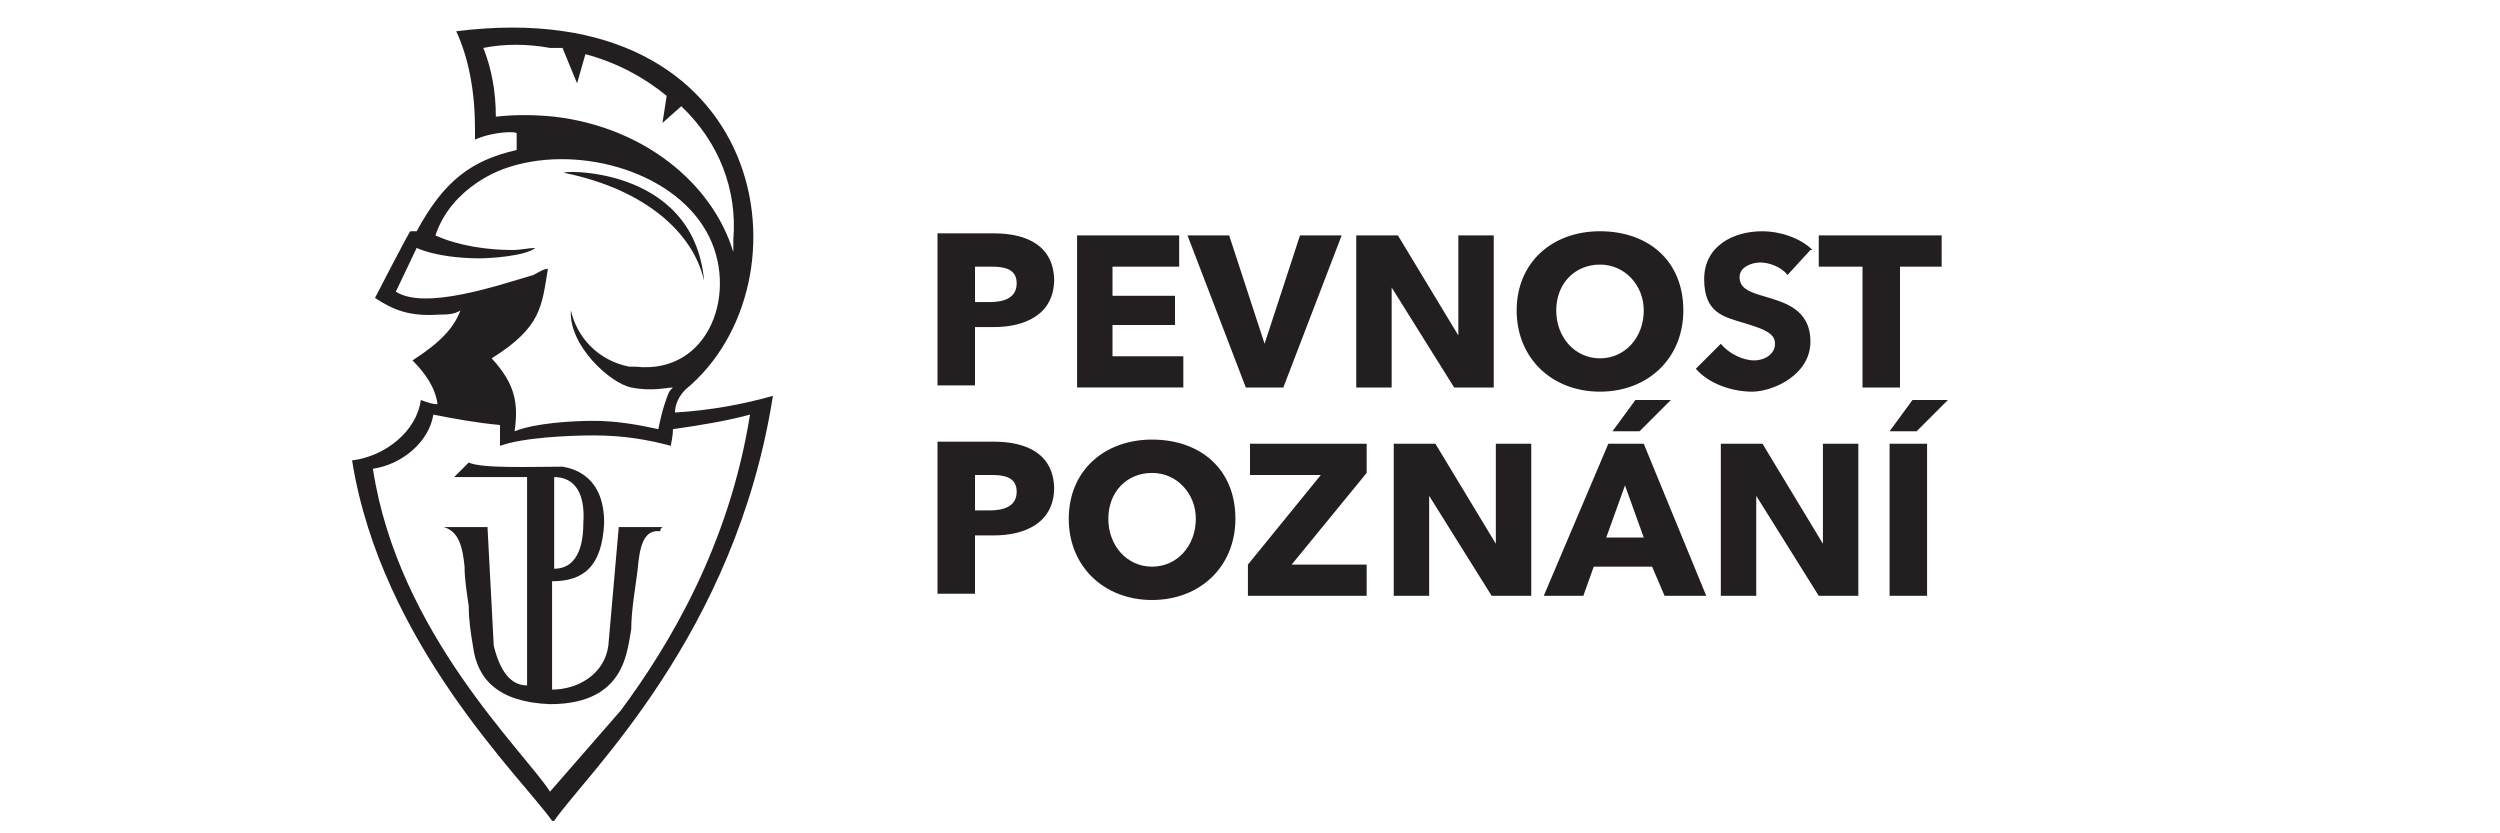 <?xml version="1.0" encoding="UTF-8"?>
<svg id="Layer_1" xmlns="http://www.w3.org/2000/svg" xmlns:serif="http://www.serif.com/" version="1.1" viewBox="0 0 120 40">
  <!-- Generator: Adobe Illustrator 29.0.0, SVG Export Plug-In . SVG Version: 2.1.0 Build 186)  -->
  <defs>
    <style>
      .st0, .st1 {
        fill: #231f20;
      }

      .st1 {
        fill-rule: evenodd;
      }
    </style>
  </defs>
  <path class="st0" d="M50.6,13.5c0-1.7-1.3-2.3-2.9-2.3h-2.7v7.3h1.8v-2.8h.9c1.5,0,2.9-.6,2.9-2.3h0ZM48.8,13.6c0,.7-.6.9-1.3.9h-.7v-1.7h.8c.6,0,1.2.1,1.2.8h0ZM56.8,18.6v-1.5h-3.4v-1.5h3v-1.4h-3v-1.4h3.2v-1.5h-4.9v7.3h5.1,0ZM64.4,11.3h-2l-1.7,5.2h0l-1.7-5.2h-2l2.8,7.3h1.8l2.8-7.3ZM71.7,18.6v-7.3h-1.7v4.8s0,0,0,0l-2.9-4.8h-2v7.3h1.7v-4.8s0,0,0,0l3,4.8h2ZM80.8,14.9c0-2.4-1.7-3.8-4-3.8s-4,1.5-4,3.8,1.7,3.9,4,3.9,4-1.6,4-3.9ZM78.9,14.9c0,1.3-.9,2.3-2.1,2.3s-2.1-1-2.1-2.3.9-2.2,2.1-2.2,2.1,1,2.1,2.2ZM87,12c-.6-.6-1.6-.9-2.4-.9-1.4,0-2.8.7-2.8,2.3s.9,1.8,1.9,2.1c1,.3,1.5.5,1.5,1s-.5.8-1,.8-1.2-.3-1.6-.8l-1.2,1.2c.6.7,1.7,1.1,2.7,1.1s2.8-.8,2.8-2.4-1.3-1.9-2.3-2.2c-.7-.2-1.1-.4-1.1-.9s.6-.7,1-.7,1,.2,1.3.6l1.1-1.2h0ZM93.2,12.8v-1.5h-5.9v1.5h2.1v5.8h1.8v-5.8h2.1ZM50.6,23.5c0-1.7-1.3-2.3-2.9-2.3h-2.7v7.3h1.8v-2.8h.9c1.5,0,2.9-.6,2.9-2.3h0ZM48.8,23.6c0,.7-.6.9-1.3.9h-.7v-1.7h.8c.6,0,1.2.1,1.2.8h0ZM59.3,24.9c0-2.4-1.7-3.8-4-3.8s-4,1.5-4,3.8,1.7,3.9,4,3.9,4-1.6,4-3.9ZM57.4,24.9c0,1.3-.9,2.3-2.1,2.3s-2.1-1-2.1-2.3.9-2.2,2.1-2.2,2.1,1,2.1,2.2ZM65.6,28.6v-1.5h-3.6l3.6-4.4v-1.4h-5.6v1.5h3.4l-3.5,4.3v1.5h5.8ZM73.5,28.6v-7.3h-1.7v4.8s0,0,0,0l-2.9-4.8h-2v7.3h1.7v-4.8s0,0,0,0l3,4.8h2ZM81.9,28.6l-3-7.3h-1.7l-3.1,7.3h1.9l.5-1.4h2.8l.6,1.4h2ZM78.9,25.8h-1.8l.9-2.5.9,2.5ZM89.2,28.6v-7.3h-1.7v4.8s0,0,0,0l-2.9-4.8h-2v7.3h1.7v-4.8s0,0,0,0l3,4.8h2ZM92.5,28.6v-7.3h-1.8v7.3h1.8ZM93.5,19.2h-1.7l-1.1,1.5h1.3l1.5-1.5ZM80.2,19.2h-1.7l-1.1,1.5h1.3l1.5-1.5Z"/>
  <path class="st1" d="M26.6,39.4c1.5-2.2,8.7-8.9,10.5-20.4-1.4.4-3,.7-4.7.8,0-.4.2-.8.5-1.1C39.1,13.6,37-.4,21.9,1.5c.6,1.3.9,2.9.9,4.7,0,.2,0,.3,0,.5.9-.4,2-.4,2-.3,0,.8,0,0,0,.8-2.2.5-3.5,1.5-4.8,3.9h-.3c0-.1-1.7,3.2-1.7,3.2.9.6,1.7.9,3.1.8.3,0,.7,0,1-.2-.3.8-.9,1.5-2.3,2.4.6.6,1.1,1.3,1.2,2.1-.3,0-.5-.1-.8-.2-.2,1.5-1.7,2.7-3.3,2.9,1.4,8.8,8.2,15.3,9.6,17.3ZM29.8,34.1c2.3-3.1,5.2-7.9,6.2-14.2-1.1.3-2.3.5-3.7.7,0,.4-.1.7-.1.8-1.1-.3-2.3-.5-3.7-.5-1.2,0-3.4.1-4.5.5,0-.3,0-.7,0-1-1.1-.1-2.2-.3-3.2-.5-.2,1.3-1.5,2.4-2.9,2.6,1.2,7.9,7.3,13.6,8.5,15.5M26.6,22.9c1,0,1.5.8,1.4,2.2,0,1.6-.6,2.2-1.4,2.2v-4.4h0ZM31.8,25.3h-2.1l-.5,5.7c-.2,1.4-1.5,2.1-2.7,2.1v-5.2c1.5,0,2.4-.7,2.5-2.8,0-2.2-1.4-2.6-2-2.7-1.4,0-3.9.1-4.5-.2l-.7.7h3.5v10c-.8,0-1.3-.7-1.6-1.9l-.3-5.7h-2.1,0c.7.2.9.9,1,1.9,0,.6.1,1.2.2,1.9,0,.7.1,1.3.2,1.9.2,1.6,1.2,2.7,3.7,2.8,1.9,0,2.9-.7,3.4-1.7.3-.6.4-1.3.5-1.9,0-.9.2-2,.3-2.8.1-1.2.3-2,1.1-1.9h0c0-.1,0-.1,0-.1ZM24.2,8.1c3.3-1.2,8,0,9.7,3,1.6,2.8.2,6.9-3.4,6.5h0s0,0,0,0c-.1,0-.2,0-.3,0-1.5-.3-2.5-1.4-2.8-2.7-.1,1.7,1.9,3.5,2.9,3.7s1.7,0,2,0c-.2.2-.2.2-.4.8-.1.3-.2.7-.3,1.2-.9-.2-2-.4-3.1-.4-1,0-2.8.1-3.8.5.2-1.4,0-2.3-1.1-3.5,2.4-1.5,2.4-2.5,2.7-4.3-.2,0-.5.2-.7.3-1.7.5-5.2,1.7-6.6.8l1-2.1c.9.4,2.2.5,3,.5.5,0,2.2-.1,2.7-.5-.3,0-.7.1-1.1.1-1.2,0-2.6-.2-3.7-.7.8-2.4,3.3-3.2,3.3-3.2h0ZM26.3,2.3c.2,0,.4,0,.7,0l.7,1.7.4-1.4c1.5.4,2.8,1.1,3.9,2l-.2,1.3.9-.8c1.8,1.7,2.7,4,2.5,6.4,0,.2,0,.4,0,.6-1-3.3-4.3-6-8.6-6.5-1-.1-1.9-.1-2.8,0,0-1.2-.2-2.3-.6-3.3,1-.2,2.1-.2,3.2,0h0ZM27.1,8.3c3.9.8,6.2,2.9,6.7,5.2-.5-5.7-7.2-5.3-6.7-5.2Z"/>
</svg>